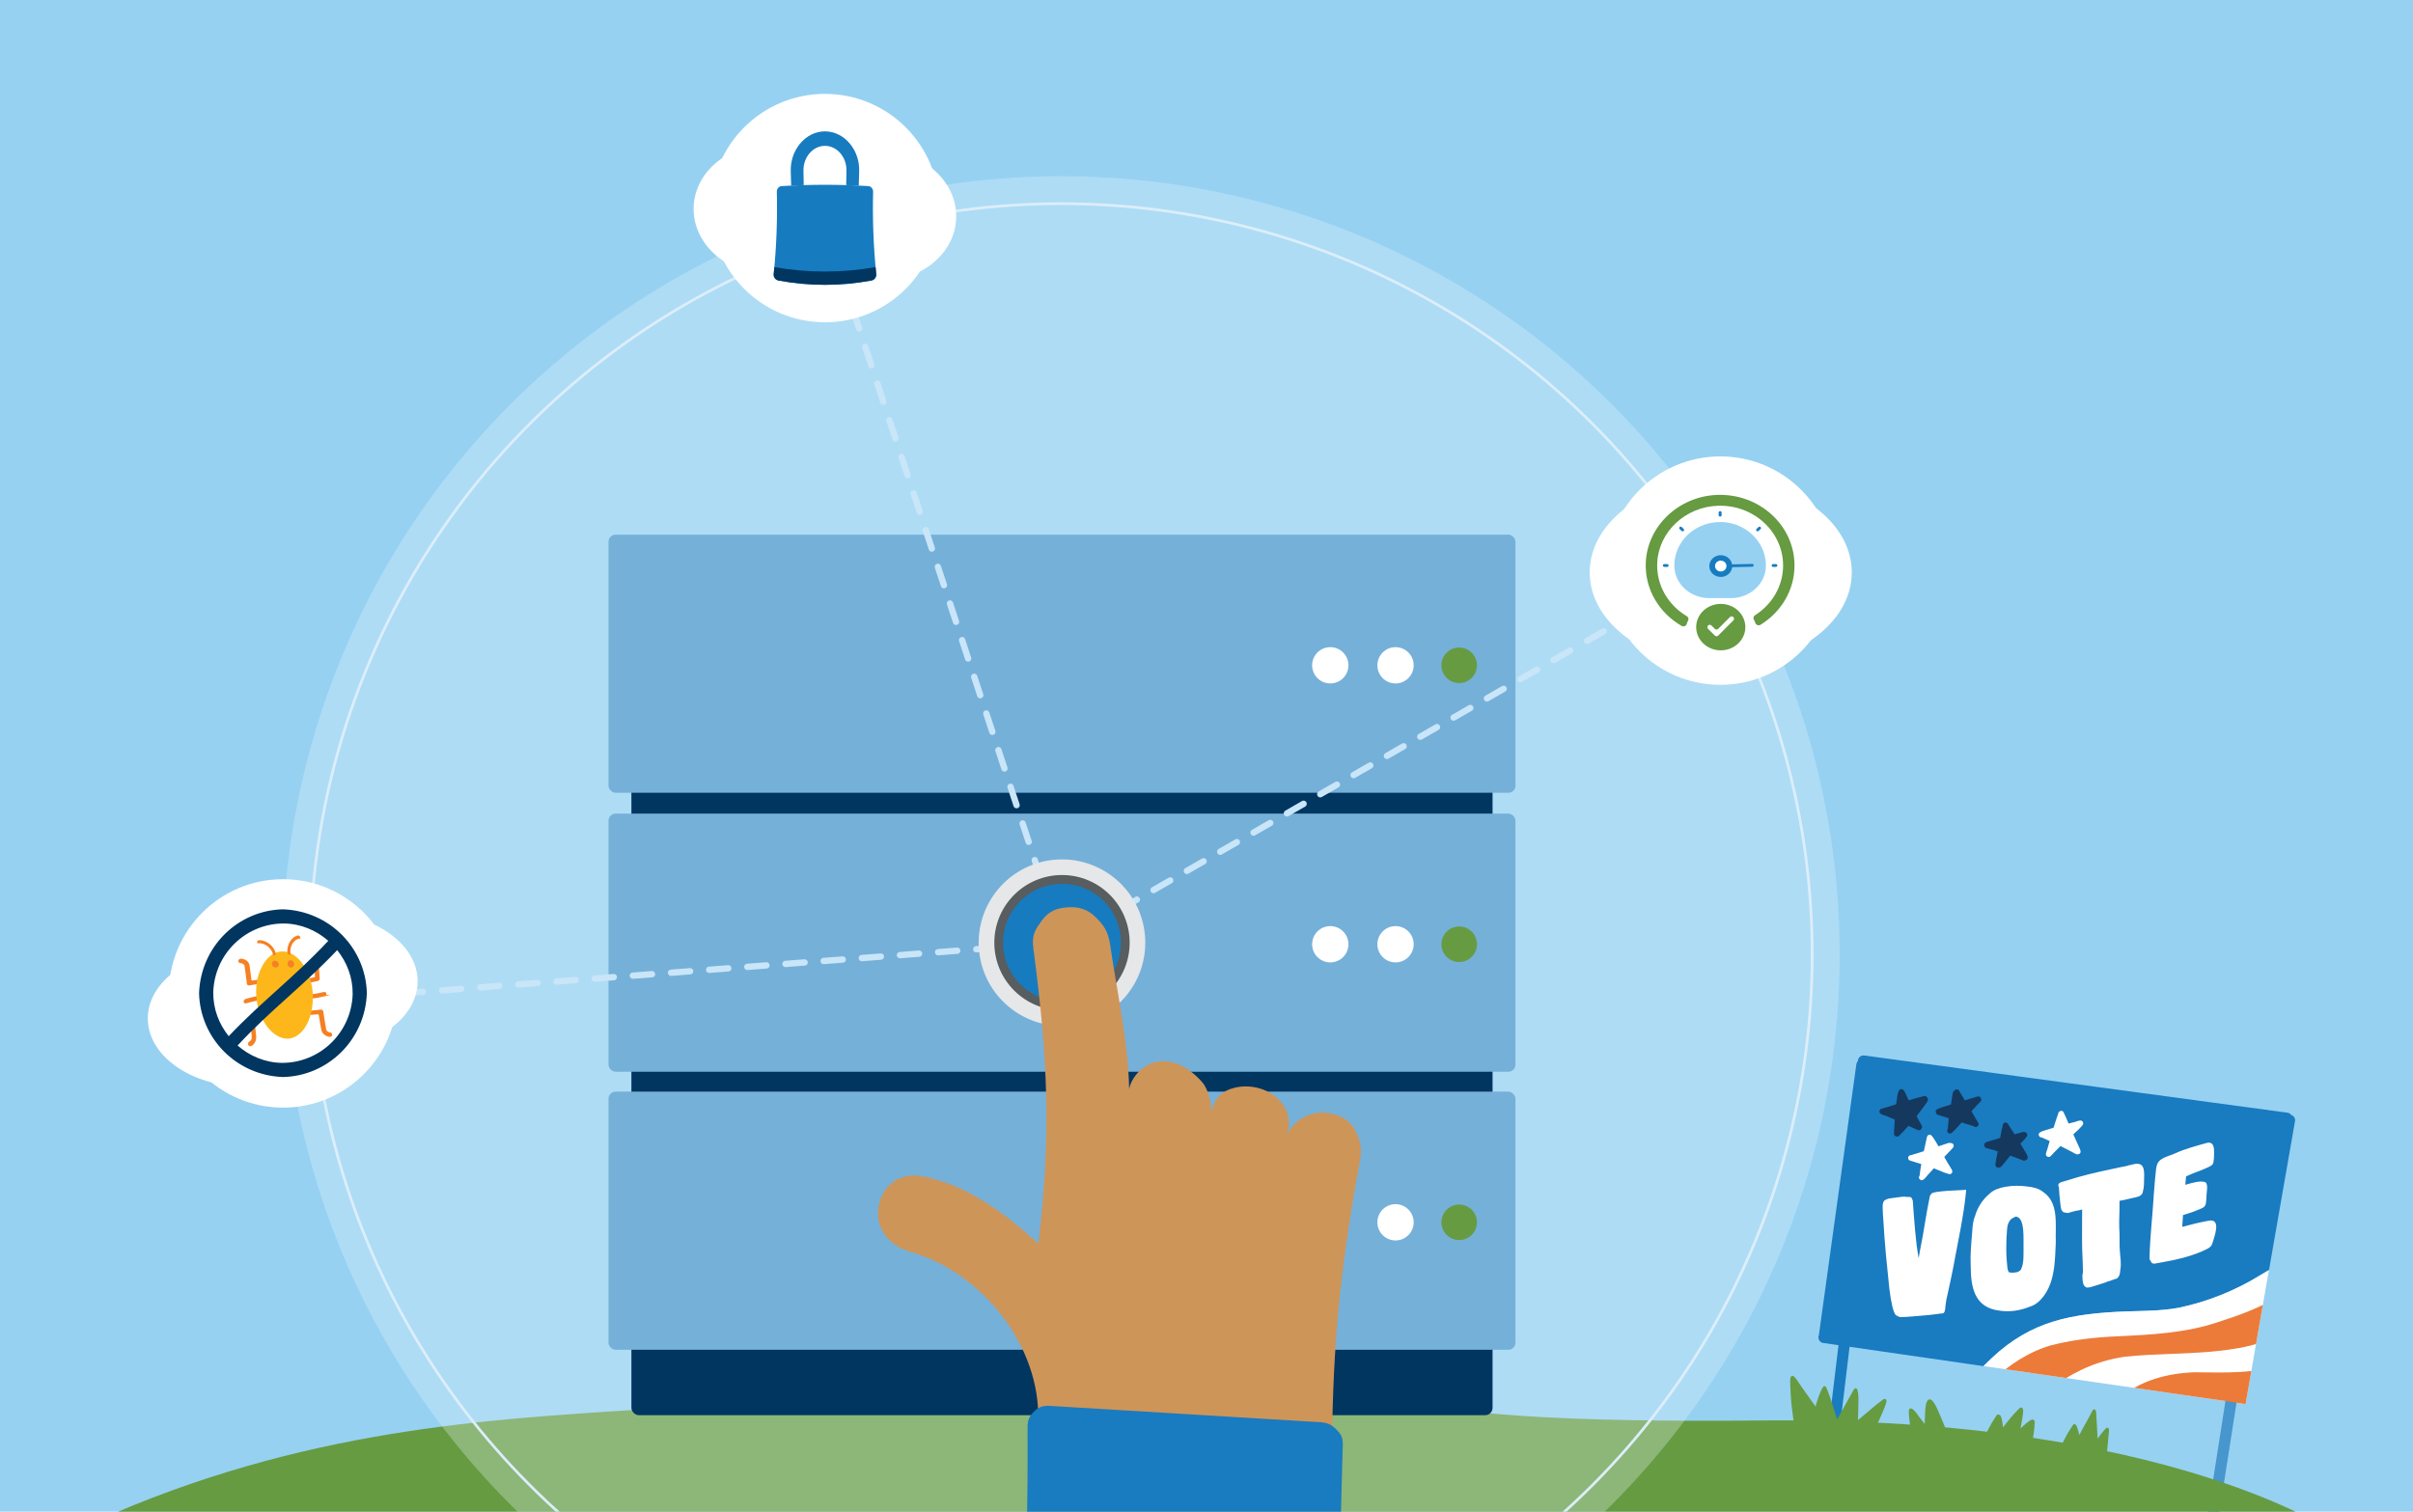 <?xml version="1.0" encoding="UTF-8"?> <svg xmlns="http://www.w3.org/2000/svg" xmlns:xlink="http://www.w3.org/1999/xlink" viewBox="0 0 1520.84 953.05"><defs><style> .cls-1 { fill: #96d1f2; } .cls-2 { fill: #585d5f; } .cls-3 { fill: #669b41; } .cls-4, .cls-5 { fill: #f58025; } .cls-6 { fill: #ce9559; } .cls-7 { fill: #669b41; } .cls-8 { fill: #fff; } .cls-9 { fill: #15385f; } .cls-10, .cls-11, .cls-12, .cls-13, .cls-14, .cls-15 { fill: none; } .cls-11 { stroke-dasharray: 12.12 12.12; } .cls-11, .cls-5, .cls-12, .cls-13, .cls-14, .cls-16, .cls-15 { stroke-miterlimit: 10; } .cls-11, .cls-12, .cls-13, .cls-14 { stroke: #c9e5f8; stroke-linecap: round; stroke-width: 4px; } .cls-17 { isolation: isolate; } .cls-18 { fill: #e7f3fc; opacity: .3; } .cls-19 { fill: #fdb71a; } .cls-5 { stroke: #f58020; stroke-width: .94px; } .cls-20 { fill: #75b0d9; } .cls-13 { stroke-dasharray: 12.17 12.17; } .cls-21 { fill: #003660; } .cls-14 { stroke-dasharray: 12.06 12.06; } .cls-16 { fill: #ec7b39; stroke: #f58023; stroke-width: 0px; } .cls-22 { fill: #197bc0; } .cls-23 { fill: #4796cd; } .cls-24 { mix-blend-mode: multiply; } .cls-15 { stroke: #d7ebf9; stroke-width: 1.71px; } .cls-25 { fill: #177bc0; } .cls-26 { clip-path: url(#clippath); } .cls-27 { fill: #e6e7e8; } </style><clipPath id="clippath"><rect class="cls-10" width="1520.84" height="953.05"></rect></clipPath></defs><g class="cls-17"><g id="Layer_2" data-name="Layer 2"><g id="Layer_1-2" data-name="Layer 1"><rect class="cls-1" width="1520.84" height="953.05"></rect></g><g id="Layer_2-2" data-name="Layer 2"><g class="cls-26"><g><path class="cls-22" d="M1444,702.87c-.53-.71-1.32-1.23-2.25-1.36-1.09-.15-2.18-.3-3.27-.44-14.31-1.94-28.62-3.88-42.93-5.8-14.96-2.02-29.93-4.03-44.89-6.07-15.04-2.05-30.09-4.07-45.13-6.1-15.02-2.03-30.04-4.05-45.05-6.09-14.83-2.02-29.67-4.02-44.51-6.02-7.34-.99-14.67-1.98-22.01-2.98-3.52-.48-7.04-.95-10.56-1.43-1.74-.23-3.48-.47-5.22-.7-1.18-.16-2.39-.4-3.59-.46-1.92-.11-3.57,1.57-3.61,3.44,0,.02,0,.04,0,.07-.51.54-.85,1.23-.96,2-.34,2.46-.68,4.92-1.02,7.39-1.87,13.47-3.73,26.95-5.59,40.42l-5.82,42.07c-1.9,13.76-3.81,27.52-5.71,41.27-1.83,13.22-3.66,26.44-5.49,39.67-.12.27-.2.55-.26.86-.3,1.84.99,3.82,2.9,4.06,2.97.38,5.93.86,8.89,1.29.28.04.55.08.83.12-1.1,9.21-2.21,18.42-3.32,27.63-1.66,13.81-3.33,27.62-4.98,41.43-.23,1.9,1.13,3.7,3.05,3.95h0c1.89.24,3.71-1.14,3.94-3.05.89-7.46,1.79-14.91,2.69-22.37,1.75-14.55,3.5-29.1,5.25-43.65.12-.98.24-1.95.35-2.93,11.36,1.64,22.72,3.27,34.08,4.93,13.5,1.98,27.02,3.91,40.52,5.86,1.11.16,2.22.32,3.33.48,1.83.27,3.66.53,5.49.79.32.05.65.09.97.14.47-.45.95-.9,1.42-1.35,1.32-1.34,2.65-2.63,3.97-3.86,24.99-23.35,50.04-27.88,84.38-29.25,11.05-.36,22.2-.28,33.12-2.27,18.27-3.79,35.74-10.8,51.62-20.59.05-.03.11-.06.16-.1,1.77-1.02,3.53-2.07,5.29-3.12.11-.65.23-1.31.34-1.96.52-3,1.04-5.99,1.57-8.98.82-4.71,1.65-9.42,2.47-14.14,2.41-13.81,4.83-27.63,7.23-41.44,1.6-9.16,3.21-18.31,4.8-27.48v-.02h0c.29-1.71-.9-3.34-2.48-3.83Z"></path><path class="cls-8" d="M1424.61,803.93c-15.88,9.79-33.35,16.8-51.62,20.59-10.92,1.99-22.06,1.91-33.12,2.27-34.34,1.36-59.39,5.89-84.38,29.25-1.32,1.23-2.64,2.52-3.97,3.86-.47.45-.95.9-1.42,1.35,1.69.25,3.38.49,5.07.73,3.15.46,6.29.91,9.44,1.37,7.73,1.12,15.46,2.24,23.19,3.35,1.03.15,2.06.3,3.1.45,3.53.51,7.07,1.03,10.61,1.54,9.99,1.45,19.99,2.9,29.98,4.34,1.28.19,2.56.37,3.84.55,3.49.5,6.98,1.01,10.48,1.51,9.69,1.4,19.37,2.8,29.06,4.21,11.15,1.62,22.31,3.24,33.47,4.84l6.96,1.1c1.19-6.8,2.37-13.6,3.56-20.4.34-1.97.69-3.95,1.03-5.92.08-.47.16-.93.24-1.4.62-3.56,1.24-7.11,1.86-10.66.46-2.62.92-5.24,1.37-7.87.92-5.26,1.83-10.51,2.75-15.77.3-1.73.6-3.45.9-5.18.2-1.16.41-2.33.61-3.49.8-4.61,1.61-9.23,2.42-13.84-1.76,1.04-3.52,2.09-5.29,3.12-.05.03-.11.06-.16.1Z"></path><path class="cls-23" d="M1394.39,957.84c-1.95-.4-3.05-2.26-2.75-4.16v-.02s0-.03,0-.04c.11-.7.22-1.4.33-2.1,0-.02,0-.05.01-.07,1.79-11.4,3.56-22.8,5.35-34.21,1.63-10.39,3.25-20.77,4.87-31.16.48-3.05.95-6.1,1.43-9.14.3-1.9,2.34-3.13,4.16-2.76,1.95.4,3.05,2.26,2.75,4.16-.01.09-.03.17-.04.26,0,.03,0,.06-.01.09-1.64,10.37-3.24,20.74-4.86,31.11-1.82,11.67-3.65,23.34-5.47,35.01-.43,2.72-.85,5.44-1.28,8.15,0,.02,0,.04,0,.05-.11.69-.21,1.38-.32,2.06-.29,1.82-2.16,3.02-3.92,2.8-.08-.01-.16-.02-.24-.04Z"></path><path class="cls-9" d="M1214.65,692.06c.52.56.72,1.45.11,2.43-2.18,3.1-4.42,6.19-6.78,9.18.52,1.02,1.05,2.04,1.58,3.06.55,1.02,1.01,1.91,1.53,2.71.46.69.38,1.39.03,1.91-.26.84-1.08,1.51-2.19,1.18-2.04-.88-4.07-1.79-6.09-2.72-.63.71-1.28,1.41-1.94,2.1-1.12,1.31-2.35,2.5-3.54,3.73-.34.55-.92.85-1.5.86h0c-.14.03-.3.05-.47.04-.94-.04-1.76-.88-1.69-1.83.14-2.95.29-5.9.5-8.84-1.26-.56-2.51-1.11-3.78-1.64-1.1-.75-3.46-1-4.74-1.87-.36-.12-.68-.37-.91-.79-.57-1.02.08-2.37,1.22-2.58,1.83-.57,3.65-1.06,5.4-1.59,1.24-.41,2.48-.82,3.71-1.22l.14-1.09c.47-2.32.36-4.92,1.42-7.06.18-.82.97-1.42,1.81-1.39,1.26.05,1.85,1.39,2.35,2.37.72,1.57,1.45,3.13,2.2,4.69,1.66-.5,3.33-.98,5.03-1.45,1.53-.43,3.07-.87,4.62-1.23,1-.21,1.71.32,2,1.03Z"></path><path class="cls-9" d="M1246.88,708.09c.8,1.76-1.59,3.3-2.88,1.94-2.59-.74-5.13-1.53-7.66-2.34-.99,1.13-1.99,2.26-3,3.37-.85.92-1.71,1.82-2.63,2.67-.57.55-1.3,1.12-2.13.87-1.35-.33-1.71-1.96-.92-2.91.1-2.22.32-4.43.62-6.64-1.58-.52-3.16-1.04-4.75-1.55-1.23-.36-3.19-.63-3.36-2.03h0c-1.1-2.39,3.26-3.03,4.97-3.71,1.49-.51,3-.98,4.51-1.42.26-1.61.52-3.23.73-4.84.26-1.22.23-3.12,1.3-3.77.59-1.11,2.43-1.28,3.07-.08,1.15,2.06,2.4,4.07,3.63,6.08,2.7-.79,5.35-1.68,8.05-2.44.93-.26,1.92.28,2.18,1.2.04.15.07.31.07.46.13.5.03,1.07-.44,1.57-1.98,1.94-3.87,3.99-5.71,6.06,1.28,2.22,2.52,4.47,3.85,6.66.26.24.43.53.49.84Z"></path><path class="cls-9" d="M1278.02,729.46c.19,1.1-.52,1.82-1.35,2-.41.28-.96.39-1.59.15-2.62-1.07-5.34-2.08-8.07-3.04-.43.52-.86,1.04-1.29,1.55-1.33,1.63-2.61,3.31-3.97,4.87-.46.68-1.23,1.18-2,1.1-.26.05-.57.03-.93-.06-1.54-.54-1.21-2.02-.98-3.28.35-2.29.81-4.57,1.27-6.84-.86-.28-1.71-.56-2.55-.83-1.52-.49-3.06-.85-4.6-1.25-.71-.18-1.23-.78-1.33-1.47-.75-2.63,3.78-2.82,5.51-3.56,1.49-.48,2.99-.92,4.49-1.35.31-1.76.62-3.51.99-5.25.33-.9.39-1.8.65-2.58t0,0c-.16-1.69,2.24-2.68,3.24-1.09,1.4,2.19,2.81,4.38,4.2,6.58,1.78-.5,3.56-.99,5.35-1.44.4-.11.8-.06,1.16.1,1.19.14,1.91,1.64,1.26,2.63,0,0,0,0,.01,0-1.15,1.7-2.66,3.14-4.07,4.63.85,1.4,1.69,2.8,2.5,4.22.79,1.36,1.75,2.67,2.11,4.23Z"></path><path class="cls-8" d="M1279.43,823.79c4.49-1.38,7.65-4.93,10.1-8.79,5.79-9.56,5.67-21.13,6.18-31.95-.44-10.82,2.28-24.89-8.28-31.78-2.68-2.07-6-2.81-9.31-3.17-4.73-.71-9.55-.7-14.26.15-3.56.67-7.16,1.72-9.83,4.28-4.46,3.68-7.64,8.62-9.24,14.18-1.42,3.39-1.6,7.02-1.81,10.64-.59,6.71-1.22,13.49-.92,20.34.07,13.63,2.08,26.58,18.05,28.62,6.57,1.02,13.13-.03,19.31-2.52ZM1267.42,768.73c.5-.39.99-.73,1.57-1.03.48-.08.95-.3,1.24-.69,6.39.06,4.91,14.84,5.14,19.3-.12,4.67.46,9.67-1.59,14.01-1.33,2.02-4.19,2.12-6.38,2.02-.41-.05-.83-.09-1.23-.21-1.21-1.77-1-4.17-1.28-6.24-.53-5.18-.42-10.39-.24-15.59.43-3.89-.23-8.56,2.77-11.57Z"></path><path class="cls-8" d="M1357.36,754.86c-.78,12.84-2.35,25.64-2.59,38.5,0,.65.25,1.13.63,1.42.14.43.38.86.63,1.22.6.68,1.42.74,2.25.63,1.78-.26,3.53-.66,5.31-.97,8.19-1.38,16.31-3.41,23.98-6.6,2.36-1.24,5.72-2.04,6.7-4.8,1.13-4,6.16-16.09-2.06-14.68-5.67,1.03-11.25,2.39-16.83,3.91.04-.52.08-1.04.11-1.56.13-1.95.27-3.9.4-5.85,2.41-.84,4.91-1.47,7.28-2.42,6.78-2.94,7.27-1.75,7.5-9.59.01-2.19,1.26-7.25-.61-8.67-2.69-1.29-8.25.25-12.73,1.58.16-1.78.32-3.56.5-5.33,2.1-.94,4.21-1.86,6.37-2.67s4.32-1.57,6.47-2.59c1.76-.89,4.16-1.48,4.4-3.79.45-2.22.37-4.53.39-6.79.06-2.85-.78-6.18-4.37-5.29-6.79,1.89-13.38,3.61-19.89,6.5-1.79,1-6.61,2.15-8.88,3.85,0,0,0,0,0,0-.25.09-.51.26-.74.5-2.39,1.87-2.63,4.88-2.87,7.69-.63,5.19-.88,10.54-1.37,15.77Z"></path><path class="cls-8" d="M1239.05,752.08c.05-.54.1-1.08.15-1.62.01-.11.01-.21,0-.31-.58.04-1.17.07-1.76.1-.59.03-1.18.06-1.76.09-5,.25-10.06.42-15.01,1.13-1.28.33-3.12.29-3.72,1.7-.26.19-.47.48-.59.86-2.39,11.14-3.78,22.48-6.11,33.63-.36,1.85-.69,3.7-1.01,5.55-.07-.43-.14-.87-.22-1.31-.23-1.5-.46-3.01-.67-4.51-.05-.57-.11-1.23-.29-1.81-.78-6.77-1.43-13.56-1.89-20.36-.18-2.7-.36-5.39-.58-8.09-.03-.32-.15-.6-.33-.84-.04-.93-.82-1.66-1.75-1.68-.65-.02-1.31-.01-1.96.01-1.81-.51-3.73.15-5.57.25-2.75.58-5.98.27-8.31,2.02-1.27,1.35-1.08,3.38-1.06,5.09.02,2.33.2,4.54.37,6.88.42,7.41,1.01,14.83,1.66,22.23.74,7.23,1.42,14.46,2.19,21.68.46,3.8,1.08,7.56,1.94,11.29.59,1.74.95,4.17,2.45,5.34.24.12.47.19.7.23.79.77,1.94.74,2.99.72,1.99-.02,4-.14,5.98-.36,3.7-.34,7.42-.56,11.12-.94,1.72-.21,3.43-.42,5.14-.64.88-.11,1.76-.23,2.64-.35.35.04.64,0,.89-.12.08-.01.17-.02.25-.03,0-.04.02-.09.03-.13,1.03-.78,1.07-2.88,1.16-4.12.18-1.37.38-2.74.59-4.11,1.88-8.59,3.83-17.17,5.36-25.84,2.47-13.31,5.4-26.56,6.79-40.05.06-.54.11-1.08.16-1.62Z"></path><path class="cls-8" d="M1340.19,735.14c-2.89.53-5.69,1.12-8.65,1.79-9.82,2.04-19.58,4.31-29.12,7.4-1.52.63-3.6.7-4.79,1.89-.47.66-.46,1.54.02,2.15.16,3.48.5,6.96.91,10.43.3,1.86.15,4.16,1.89,5.35.53.37,1.06.43,1.51.3.12.09.25.16.4.21,1.27.39,2.57-.5,3.83-.71.94-.26,1.89-.49,2.84-.73.23.05.47.06.7,0,.87-.21,1.73-.46,2.59-.7-.1,3.29-.01,6.59-.05,9.86-.1,7.43-.05,14.85.36,22.27.14,2.6.08,5.25.22,7.88-.07.09-.13.19-.19.31-.34,1.22-.13,2.55-.08,3.81.13,1.86.45,4.2,2.39,5.04.47.18.99.15,1.47,0,1.15-.05,2.33-.65,3.44-.88,3.01-.99,6.17-1.78,9.08-3.06.63.01,1.31-.25,1.91-.63.61-.05,1.21-.29,1.77-.64.02,0,.04-.01.06-.02,2.73-.07,3.52-3.15,3.62-5.4.02-.2.02-.39.03-.59.77-3.58.02-7.52-.23-11.14-.39-4.15-.09-7.99-.27-12.27-.29-4.63-.21-9.17-.02-13.84.02-2.04.03-4.07.04-6.11,3.1-.63,6.19-1.31,9.26-2.06.52.05,1.02-.17,1.53-.37.11-.03.23-.05.34-.08.1-.03.19-.06.28-.1.61-.09,1.13-.31,1.57-.64.96-.6,1.68-1.59,1.81-2.76,0-.05-.01-.09-.01-.14.78-2.61.66-6.01.71-8.08.27-6.34-.28-10.87-7.95-8.54-.07.03-.14.05-.21.08-.75.08-1.58.18-2.18.51-.28.06-.56.13-.83.22Z"></path><path class="cls-8" d="M1203.83,731.71c2.35.73,4.72,1.44,7.09,2.19-.42,2.42-.79,4.86-1.08,7.31-.49.61-.58,1.53,0,2.23,2.28,2.29,4.42-2.24,6.02-3.53.98-1.12,1.97-2.23,2.96-3.33,1.45.54,2.88,1.11,4.3,1.72,1.5.71,3.07,1.3,4.75,1.75l-.16-.05c.05.01.1.02.15.03,0,0,0,0,0,0,.54.31,1.26.32,1.8,0,1.73-1.08.37-2.96-.44-4.18-1.37-2.09-2.61-4.27-3.81-6.46.49-.52.98-1.04,1.48-1.56,1.33-1.41,2.73-2.77,4-4.25.62-.73.64-1.82-.08-2.49-.4-.38-.99-.53-1.53-.44-.34-.15-.74-.18-1.2-.06-2.1.7-4.2,1.41-6.3,2.12-1.11-1.97-2.27-3.91-3.57-5.76-.48-.66-.9-1.41-1.8-1.53-1.09-.17-1.95.77-1.98,1.75t0,0s0,.02-.01.03c-.64,2.86-1.29,5.72-1.9,8.59-2.68.87-5.37,1.7-8.07,2.49-2-.15-2.57,2.84-.62,3.43Z"></path><path class="cls-8" d="M1286.83,717.14c1.68.73,3.35,1.47,5.02,2.23-.47,1.67-.94,3.33-1.44,4.99-.41,1.6-2.03,4.17.27,5.01.71.22,1.53-.07,1.96-.67.9-.66,1.67-1.91,2.44-2.53,1.18-1.22,2.36-2.42,3.56-3.61,3.31,1.62,6.59,3.3,9.8,5.05.5.25.98.26,1.38.11.16-.02.32-.06.47-.12,1.91-.85.72-2.91.14-4.27-1.19-2.75-2.46-5.45-3.69-8.17,2.02-1.8,3.99-3.64,5.75-5.69,1.05-1.14.22-3.12-1.36-3.04-1.04.09-2.02.52-3.03.78-.14.04-.26.09-.38.16-1.33.31-2.65.64-3.96.99-1.04-2.47-2.08-4.94-3.26-7.33-.8-1.09-2.16-.78-2.81.05,0,0-.01.02-.02.02-.07.07-.14.16-.2.25-1.11,3.17-2.19,6.38-3.16,9.62-1.57.48-3.14.98-4.71,1.46-1.85.68-6.25,1.43-4.12,4.23.36.34.87.51,1.36.47Z"></path><path class="cls-16" d="M1426.13,823.23c.03-.18.06-.36.09-.53l-.29.14c-2.42,1.17-5.02,2.33-7.73,3.45-7.21,2.99-14.54,5.42-20.12,7.21-20.5,6.93-42.5,7.99-63.77,9.01l-5.04.25c-13.59.83-25.54,2.59-36.54,5.4-6.71,1.95-13.39,4.95-19.85,8.93-2.87,1.77-5.75,3.76-8.54,5.92l-.34.26c.2.03.41.06.61.09,7.73,1.12,15.46,2.24,23.19,3.35,1.03.15,2.06.3,3.1.45,3.53.51,7.07,1.03,10.61,1.54.23.03.47.07.7.1,3.45-2.05,6.72-3.8,9.95-5.32,8.45-3.98,16.97-6.55,26.78-8.09,9.77-1.05,19.77-1.44,29.43-1.81,13.17-.51,26.79-1.04,40.06-3.25,2.06-.3,4.14-.67,6.18-1.11,2.45-.52,4.91-1.15,7.31-1.87.03-.16.06-.32.08-.48.46-2.62.92-5.24,1.37-7.87.92-5.26,1.83-10.51,2.75-15.77Z"></path><path class="cls-16" d="M1418.95,864.39h-.12c-2.34.25-4.78.44-7.23.58-8.77.5-17.72.35-26.38.22l-2.05-.03c-9.1.33-17.56,1.73-25.14,4.18-4.43,1.43-8.61,3.24-12.43,5.38l-.5.28c.24.03.48.07.72.1,9.69,1.4,19.37,2.8,29.06,4.21,11.15,1.62,22.31,3.24,33.47,4.84l6.96,1.1c1.19-6.8,2.37-13.6,3.56-20.4.03-.15.05-.3.08-.45Z"></path></g><path class="cls-3" d="M1474.69,968.44s-104.83-75.53-364.56-72.88c-259.73,2.65-191.93-23.19-320.57-11.02-128.64,12.16-246.65-5.23-405.67,5.37-93.71,6.25-215.94,14.93-349.78,81.68l1440.58-3.14Z"></path><g><path class="cls-7" d="M1282.44,896.69c-.12,5.1-1.19,10.05-1.91,15.07-.41,2.61-.87,5.2-1.34,7.8-.07.39-.35.69-.69.81-.04.07-.1.14-.16.2-2.92,2.14-6.76,2.52-10.2,2.51-2.68.05-5.37-.02-8.03-.32-4.17-.76-12.27-2.77-12.32-8.24-.36-.49-.27-1,.02-1.35.16-.65.56-1.36.73-1.86,2.62-6.6,5.79-13.04,9.75-18.88.79-1.19,2.5-.53,2.87.69.74,2.19,1.09,4.47,1.3,6.78.3-.4.6-.8.91-1.2,2.28-3.02,4.81-6.06,7.39-8.76.51-.52.99-1.03,1.51-1.55.47-.45.98-1.05,1.67-1.01,2.17.33.79,5.08.69,6.66-.35,2.18-.75,4.35-1.13,6.53.44-.4.87-.81,1.3-1.22,1.39-1.3,2.85-2.52,4.39-3.6,1.42-1.02,3.02-1.31,3.25.93Z"></path><path class="cls-7" d="M1232.25,915.99c.23.27.32.67.13,1.11-.83,1.71-2.77,2.14-4.36,2.71-2.78.96-5.73,1.7-8.67,1.37-4.06-.5-8.09-2.3-11.03-5.29-.49-.56-.93-1.17-1.25-1.86-.12-.15-.19-.34-.21-.53-.2-.21-.32-.5-.37-.8-.19-.83-.39-1.65-.6-2.48-1.33-5.44-2.01-11.02-2.61-16.61-.11-1.63-.42-3.37-.07-4.97,1.82-2.63,5.29,3.33,6.4,4.66,1.14,1.5,2.31,2.99,3.48,4.47.02-1.02.06-2.04.09-3.06.05-2.24.15-4.49.34-6.72.18-1.78.41-3.7,1.46-5.18,3.28-3.24,6.92,7.98,8.08,10.19,2.61,6,4.92,12.13,7.22,18.25.63,1.55,1.29,3.08,1.95,4.61.02.04.03.08.04.12Z"></path><path class="cls-7" d="M1188.93,882.79c.27,1.13-.36,2.28-.67,3.34-1.61,4.42-3.77,8.58-5.48,12.95-1.52,3.85-3.19,7.63-4.87,11.4-.7,1.61-1.39,3.23-2.09,4.85-.05.11-.11.21-.19.29.02,1.79-4.31,2.28-5.55,2.26-4.4,0-8.8-.1-13.17-.65-3.14-.39-6.26-1.1-9.31-1.8-3.51-.77-7.03-1.56-10.32-3.1-1.3-.56-2.66-1.14-3.62-2.25-.19-.15-.31-.35-.36-.57-.06-.12-.11-.25-.11-.39-.18-.66-.35-1.33-.5-1.99-.53-2.19-1.08-4.52-1.44-6.69-.82-4.82-1.59-9.59-2.09-14.45-.4-3.87-.64-7.98-.77-11.83.05-1.58-.61-6.01.94-6.7,1.63-.84,4.81,5.26,5.87,6.5,3,4.28,6.07,8.51,9.06,12.79,1.29-4.42,2.57-8.89,5.01-12.69,1.75-.98,2.22,2.26,2.85,3.36,1.27,3.24,2.34,6.56,3.42,9.87.78,2.54,1.56,5.09,2.34,7.63.39-.74.79-1.46,1.18-2.14,2.95-5.34,5.78-10.47,8.78-15.72.5-.89,1.24-2.48,2.4-1.55,1.65,2.17.93,10.69.97,13.76-.08,2.02-.14,4.04-.19,6.05,2.84-2.36,5.67-4.74,8.49-7.14,2.17-1.83,4.33-3.66,6.63-5.3.85-.71,2.2-1.61,2.79-.11Z"></path><path class="cls-7" d="M1327.34,924.14c.39,1.03-1.18,2.86-2.24,3.12-4.2.85-8.58.83-12.83.48-5.25-.81-12.74-1.41-16.03-6.25-.28-.74-1.06-1.68-.69-2.48.15-.3.4-.49.67-.56,1.95-5.29,4.46-10.36,7.23-15.24.82-1.39,1.73-2.73,2.6-4.09.27-.42.56-1.01,1.04-1.19,1.63-.42,2.02,1.96,2.46,3.13.38,1.22.71,2.46,1.02,3.7,1.35-2.84,2.86-5.6,4.46-8.28,1.06-1.9,2.11-3.81,3.09-5.76.43-.73.63-1.73,1.44-2.12,1.87-.41,1.53,2.35,1.68,3.57.37,4.93.51,9.88.84,14.82.15-.21.3-.43.46-.64,1.28-1.78,2.64-3.5,4.09-5.14.54-.7,1.51-1.56,2.27-.7.52.64.26,1.55.26,2.31-.11,1.75-.3,3.49-.47,5.24-.53,5.29-1.01,10.59-1.33,15.9,0,.05-.01.1-.02.15h0Z"></path></g><circle class="cls-15" cx="668.8" cy="601.76" r="473.36"></circle><circle class="cls-18" cx="668.8" cy="601.76" r="490.69"></circle><g><rect class="cls-21" x="397.96" y="444.67" width="542.76" height="447.54" rx="4.6" ry="4.6"></rect><g><rect class="cls-20" x="383.53" y="512.95" width="571.62" height="162.74" rx="4.46" ry="4.46"></rect><circle class="cls-3" cx="919.68" cy="595.32" r="11.2"></circle><circle class="cls-8" cx="879.56" cy="595.32" r="11.44"></circle><circle class="cls-8" cx="838.44" cy="595.32" r="11.44"></circle></g><g><rect class="cls-20" x="383.53" y="337.08" width="571.62" height="162.74" rx="4.46" ry="4.46"></rect><circle class="cls-3" cx="919.68" cy="419.45" r="11.2"></circle><circle class="cls-8" cx="879.56" cy="419.45" r="11.44"></circle><circle class="cls-8" cx="838.44" cy="419.45" r="11.44"></circle></g><g><rect class="cls-20" x="383.53" y="688.25" width="571.62" height="162.74" rx="4.46" ry="4.46"></rect><circle class="cls-3" cx="919.68" cy="770.62" r="11.2"></circle><circle class="cls-8" cx="879.56" cy="770.62" r="11.44"></circle><circle class="cls-8" cx="838.44" cy="770.62" r="11.44"></circle></g><g><g class="cls-24"><g><line class="cls-12" x1="524.38" y1="155.21" x2="526.26" y2="160.91"></line><line class="cls-13" x1="530.07" y1="172.47" x2="665.55" y2="582.84"></line><line class="cls-12" x1="667.46" y1="588.62" x2="669.34" y2="594.32"></line></g></g><g class="cls-24"><g><line class="cls-12" x1="188.48" y1="631.3" x2="194.46" y2="630.84"></line><line class="cls-14" x1="206.49" y1="629.92" x2="657.34" y2="595.24"></line><line class="cls-12" x1="663.35" y1="594.78" x2="669.34" y2="594.32"></line></g></g><g class="cls-24"><g><line class="cls-12" x1="1089.49" y1="352.76" x2="1084.28" y2="355.75"></line><line class="cls-11" x1="1073.78" y1="361.79" x2="679.79" y2="588.31"></line><line class="cls-12" x1="674.54" y1="591.33" x2="669.34" y2="594.32"></line></g></g></g><g><circle class="cls-27" cx="669.34" cy="594.32" r="52.5" transform="translate(-50 61.61) rotate(-5.08)"></circle><circle class="cls-2" cx="669.34" cy="594.32" r="42.65"></circle><circle class="cls-25" cx="669.34" cy="594.32" r="37.12"></circle></g></g><g><path class="cls-6" d="M852.92,710.65c-3.71-5.42-9.37-7.86-15.66-8.93-6.29-1.07-12.5.55-17.84,4.07-5.34,3.52-8.19,8.56-9.8,14.61,0,.02,2.61-8.31,2.63-8.33.49-6.16-.27-11.63-4.29-16.63s-9.71-8.37-16.02-9.75c-6.31-1.38-12.94-.88-18.8,1.85-5.86,2.72-8.4,7.76-9.79,14.03.13-2.21-.14,2.88.07-1.06.22-3.94-1.44-13.31-5.79-18.33-4.35-5.01-11.15-10.51-17.92-12.23-18.34-4.66-27.36,10.94-28.04,16.75-.48-29.75-7.77-61.58-11.84-90.26-1.33-9.38-4.05-12.9-9.23-18.13-5.19-5.23-10.94-6.74-17.56-6.3-6.62.44-12.11,2.33-16.33,8.27s-6.62,8.65-5.37,18.05c9.01,67.98,11.38,117.35,3.09,185.72-20.95-19.01-45.15-37.43-73.55-42.51-13.75-2.46-24.92,5.61-27.13,19.22-2.21,13.61,6.35,24.55,20.11,28.5,41.77,11.99,76.74,52.69,80.24,96.62.04.56.03,1.42.05,2.04.04.05.06-.06.1.07,2.7,12.71,11.1,22.33,24.56,23.04,13.45.71,22.59-6.96,23.99-19.98,4.71.19-5.94-.41,2.29.09,8.23.51,30.31,1.74,43.48,2.43,13.16.69,29.22,1.71,43.84,2.62,14.62.91,32.1,1.98,47.28,2.8,1.19-62.33,6.37-107.06,17.62-168.06,1.38-7.46-.65-14.85-4.37-20.27Z"></path><path class="cls-22" d="M833.74,1205.26c5.98-.31,6.99-1.47,10.21-4.5,3.21-3.03,4.1-5.28,3.84-9.77-5.36-94.33-4.23-185.96-1.48-280.25.13-4.49-1.25-6.7-4.12-9.56s-5.36-4.23-9.97-4.5c-56.54-3.4-114-6.98-170.52-10.32-4.57-.27-7.15.78-10.02,3.62s-4.06,5.38-4.04,9.81c.46,93.12-2.49,181.4-29.45,271.17-1.28,4.27-1.12,6.33,1.54,9.98,2.67,3.66,3.69,5.05,9.48,6.59,71.64,19.03,131.11,21.58,204.53,17.74Z"></path></g><g><circle class="cls-8" cx="519.95" cy="131.19" r="72"></circle><ellipse class="cls-8" cx="555.39" cy="135.95" rx="40.93" ry="47.3" transform="translate(399.74 686.14) rotate(-87.96)"></ellipse><ellipse class="cls-8" cx="484.47" cy="132.12" rx="40.93" ry="47.3" transform="translate(335.17 611.58) rotate(-87.96)"></ellipse><g><path class="cls-25" d="M550.29,120.87c.05-1.83-1.3-3.43-3.01-3.54-18.22-1.1-36.44-1.1-54.66,0-1.71.11-3.06,1.71-3.01,3.54.43,17.33-.22,34.65-1.97,51.98-.19,1.83,1.15,3.65,2.99,3.99,19.55,3.63,39.1,3.63,58.65,0,1.84-.34,3.17-2.16,2.99-3.99-1.75-17.33-2.4-34.65-1.97-51.98Z"></path><path class="cls-25" d="M541.25,117.02c-2.64-.12-5.28-.23-7.91-.3.04-3,.09-6,.16-9,.09-4.07-1.21-7.98-3.76-11.01-2.55-3.03-6.05-4.76-9.79-4.76-3.75,0-7.24,1.73-9.79,4.76-2.55,3.03-3.85,6.95-3.76,11.01.07,3,.12,6,.16,9-2.64.08-5.28.18-7.91.3-.07-2.94-.15-5.87-.26-8.81-.23-6.32,1.7-12.53,5.73-17.49,4.02-4.94,9.72-7.91,15.83-7.9,6.12-.01,11.81,2.96,15.83,7.9,4.03,4.96,5.96,11.17,5.73,17.49-.11,2.94-.19,5.87-.26,8.81Z"></path><path class="cls-21" d="M551.84,168.41c.13,1.48.28,2.96.42,4.45.19,1.83-1.15,3.65-2.99,3.99-19.55,3.63-39.11,3.63-58.66,0-1.84-.34-3.17-2.16-2.99-3.99.15-1.48.29-2.96.42-4.45,21.26,3.72,42.52,3.72,63.78,0Z"></path></g></g><g><circle class="cls-8" cx="178.4" cy="626.31" r="72"></circle><ellipse class="cls-8" cx="154.66" cy="642.09" rx="61.51" ry="42.97"></ellipse><ellipse class="cls-8" cx="201.7" cy="618.68" rx="61.51" ry="42.97"></ellipse><g><path class="cls-5" d="M200.16,618.02c-15.51,3.77-26.28-.57-42.96,2.78-.57.11-1.08-.17-1.13-.65-.42-3.69-.91-7.38-1.46-11.11-.19-1.26-1.4-2.19-2.91-2.27-.53-.03-.96-.31-1.02-.74,0-.02,0-.04,0-.06-.08-.59.55-1.14,1.26-1.09,2.53.15,4.56,1.76,4.88,3.86.46,3.09.86,6.15,1.2,9.21.05.48.55.78,1.11.69,14.96-2.36,25.28.92,39-2.01.51-.11.9-.6.86-1.09-.21-3.16-.42-6.38-.67-9.75-.17-2.29,1.12-4.62,3.08-5.69.55-.3,1.16,0,1.22.62,0,.02,0,.04,0,.06.04.45-.23.9-.64,1.14-1.16.68-1.93,2.06-1.83,3.41.32,3.99.6,7.82.9,11.57.04.49-.36,1-.89,1.12Z"></path><path class="cls-5" d="M208.83,652.2c.08.6-.48,1.11-1.13,1.03-2.29-.26-4.31-1.94-4.73-4.09-.61-3.17-1.14-6.28-1.6-9.36-.07-.48-.59-.81-1.16-.75-15.2,1.58-26.08-.65-39.37,2.58-.49.12-.86.64-.82,1.16.26,3.35.55,6.82.95,10.49.27,2.5-.94,4.97-2.92,5.83-.56.24-1.18-.17-1.26-.83,0-.02,0-.04,0-.06-.05-.48.21-.92.61-1.11,1.15-.56,1.89-1.99,1.73-3.45-.45-4.31-.8-8.37-1.12-12.29-.04-.51.34-1.04.84-1.18,14.87-4.13,26.22-.87,43.26-3.18.58-.08,1.11.23,1.18.72.52,3.7,1.13,7.44,1.79,11.23.23,1.28,1.41,2.27,2.81,2.43.49.06.89.36.95.79,0,.02,0,.04,0,.06Z"></path><path class="cls-5" d="M204.3,627.73c-19.49,4.6-30.83-1.44-49.17,4.37-.55.17-1.05-.07-1.1-.57,0-.02,0-.04,0-.06-.06-.49.36-1.04.92-1.21,18.59-5.72,29.85.45,49.14-4.35.58-.15,1.11.12,1.17.61,0,.02,0,.04,0,.06.06.49-.37,1.01-.96,1.15Z"></path><path class="cls-19" d="M197.13,626.26c-.43-5.67-1.94-10.8-4.22-15.12-3.5-6.78-9.46-11.68-15.58-11.26-6.07.44-10.63,5.27-13.47,12.15-1.79,4.42-2.72,9.84-2.34,15.6.63,14.23,10.06,28.11,20.75,27.2,9.73-1.55,15.58-14.07,14.87-28.57Z"></path><g><path class="cls-4" d="M175.69,607.85c.14,1.21-.73,2.17-1.91,2.16-1.19,0-2.26-.95-2.42-2.13-.15-1.19.69-2.19,1.89-2.21,1.2-.02,2.3.97,2.44,2.18Z"></path><path class="cls-4" d="M185.34,607.62c.1,1.27-.76,2.32-1.9,2.35-1.14.03-2.14-.95-2.25-2.19-.12-1.24.71-2.31,1.86-2.37,1.16-.06,2.2.93,2.29,2.2Z"></path></g><g><path class="cls-5" d="M182.6,601.55s0,0,0,0c-.51.04-.99-.45-1.02-1.05-.26-4.53,2.02-9.04,6.09-10.26.53-.15,1.1.32,1.22,1h0c-4.46.66-6.97,5.54-6.29,10.3Z"></path><path class="cls-5" d="M172.63,602.03s0,0,0,0c-.8-4.58-5.53-8.27-10.05-7.78,0,0,0,0,0,0-.15-.56.21-1.05.77-1.05,4.34.02,8.72,3.43,9.98,7.75.17.56-.16,1.06-.69,1.08Z"></path></g></g><path class="cls-21" d="M178.34,573.29c-28.07.62-51.79,23.1-52.87,52.87.62,28.07,23.1,51.79,52.87,52.87,28.07-.62,51.79-23.1,52.87-52.87-.62-28.07-23.1-51.79-52.87-52.87ZM134.41,625.51c.82-24.49,20.82-43.38,44.59-43.28,10.66.13,20.49,4.41,27.9,10.92-20.69,22.36-41.6,37.77-62.75,60.13-6.09-7.62-9.87-17.11-9.74-27.77ZM177.69,670.1c-10.68-.13-20.52-4.43-27.93-10.95,20.69-22.36,41.61-37.77,62.75-60.14,6.1,7.63,9.9,17.13,9.77,27.81-.82,24.49-20.82,43.37-44.59,43.28Z"></path></g><g><circle class="cls-8" cx="1084.32" cy="359.75" r="72"></circle><ellipse class="cls-8" cx="1084.53" cy="360.85" rx="82.59" ry="58.97"></ellipse><path class="cls-3" d="M1082.33,312.02c-24.25.87-44.04,19.59-45.04,42.61-.74,16.94,8.51,31.88,22.6,39.99,1.26.73,2.88.04,3.25-1.31.2-.74.48-1.45.83-2.12.5-.96.16-2.12-.79-2.68-11.79-6.98-19.44-19.67-18.66-33.99,1.06-19.43,17.92-35.08,38.4-35.66,22.48-.64,40.91,16.46,40.91,37.66,0,13.1-7.05,24.64-17.74,31.39-.93.59-1.24,1.76-.72,2.69.38.66.69,1.36.93,2.07,0,0,0,.02,0,.03.45,1.33,2.06,1.97,3.3,1.21,12.89-7.94,21.43-21.71,21.43-37.39,0-25.17-21.99-45.46-48.72-44.5Z"></path><g><path class="cls-1" d="M1077.21,377.07h13.86c11.92,0,21.84-9.03,21.93-20.35,0-.55,0-1.11-.04-1.67-.76-13.77-12.51-25.04-27-25.88-16.76-.97-30.68,11.64-30.68,27.35,0,.08,0,.16,0,.25.11,11.3,10.03,20.31,21.93,20.31Z"></path><g><path class="cls-25" d="M1084.14,325.69h0c-.51,0-.93-.39-.93-.88v-1.67c0-.49.41-.88.93-.88h0c.51,0,.93.39.93.88v1.67c0,.49-.41.88-.93.88Z"></path><path class="cls-25" d="M1059.87,334.72l-1.24-1.18c-.36-.34-.36-.9,0-1.24h0c.36-.34.95-.34,1.31,0l1.24,1.18c.36.34.36.9,0,1.24h0c-.36.34-.95.34-1.31,0Z"></path><path class="cls-25" d="M1050.75,357.4h-1.76c-.51,0-.93-.39-.93-.88h0c0-.49.41-.88.93-.88h1.76c.51,0,.93.39.93.88h0c0,.49-.41.88-.93.88Z"></path><path class="cls-25" d="M1119.29,357.4h-1.75c-.51,0-.93-.39-.93-.88h0c0-.49.41-.88.93-.88h1.75c.51,0,.93.39.93.88h0c0,.49-.41.88-.93.88Z"></path><path class="cls-25" d="M1107.1,334.72h0c-.36-.34-.36-.9,0-1.24l1.24-1.18c.36-.34.95-.34,1.31,0h0c.36.34.36.9,0,1.24l-1.24,1.18c-.36.34-.95.34-1.31,0Z"></path></g><g><path class="cls-25" d="M1089.77,361.61c-2.75,2.74-7.31,2.85-10.2.24s-3-6.94-.25-9.69,7.31-2.85,10.2-.24,3,6.94.25,9.69Z"></path><path class="cls-8" d="M1087.15,359.24c-1.37,1.37-3.66,1.42-5.1.12-1.44-1.3-1.5-3.47-.13-4.84,1.37-1.37,3.66-1.42,5.1-.12,1.44,1.3,1.5,3.47.13,4.84Z"></path><path class="cls-25" d="M1089.31,357.39c-.17-.16-.28-.37-.29-.62-.01-.49.39-.89.9-.9l14.43-.34c.51-.01.94.37.95.86s-.39.89-.9.9l-14.43.34c-.26,0-.49-.09-.66-.24Z"></path></g></g><g><ellipse class="cls-3" cx="1084.54" cy="395.38" rx="15.5" ry="14.64"></ellipse><path class="cls-8" d="M1080.8,400.71l-4.25-4.25c-.59-.59-.59-1.54,0-2.12h0c.59-.59,1.54-.59,2.12,0l2.13,2.12c.59.59,1.54.59,2.12,0l7.43-7.43c.59-.59,1.54-.59,2.12,0h0c.59.59.59,1.54,0,2.12l-9.55,9.55c-.59.59-1.54.59-2.12,0Z"></path></g></g></g></g></g></g></svg> 